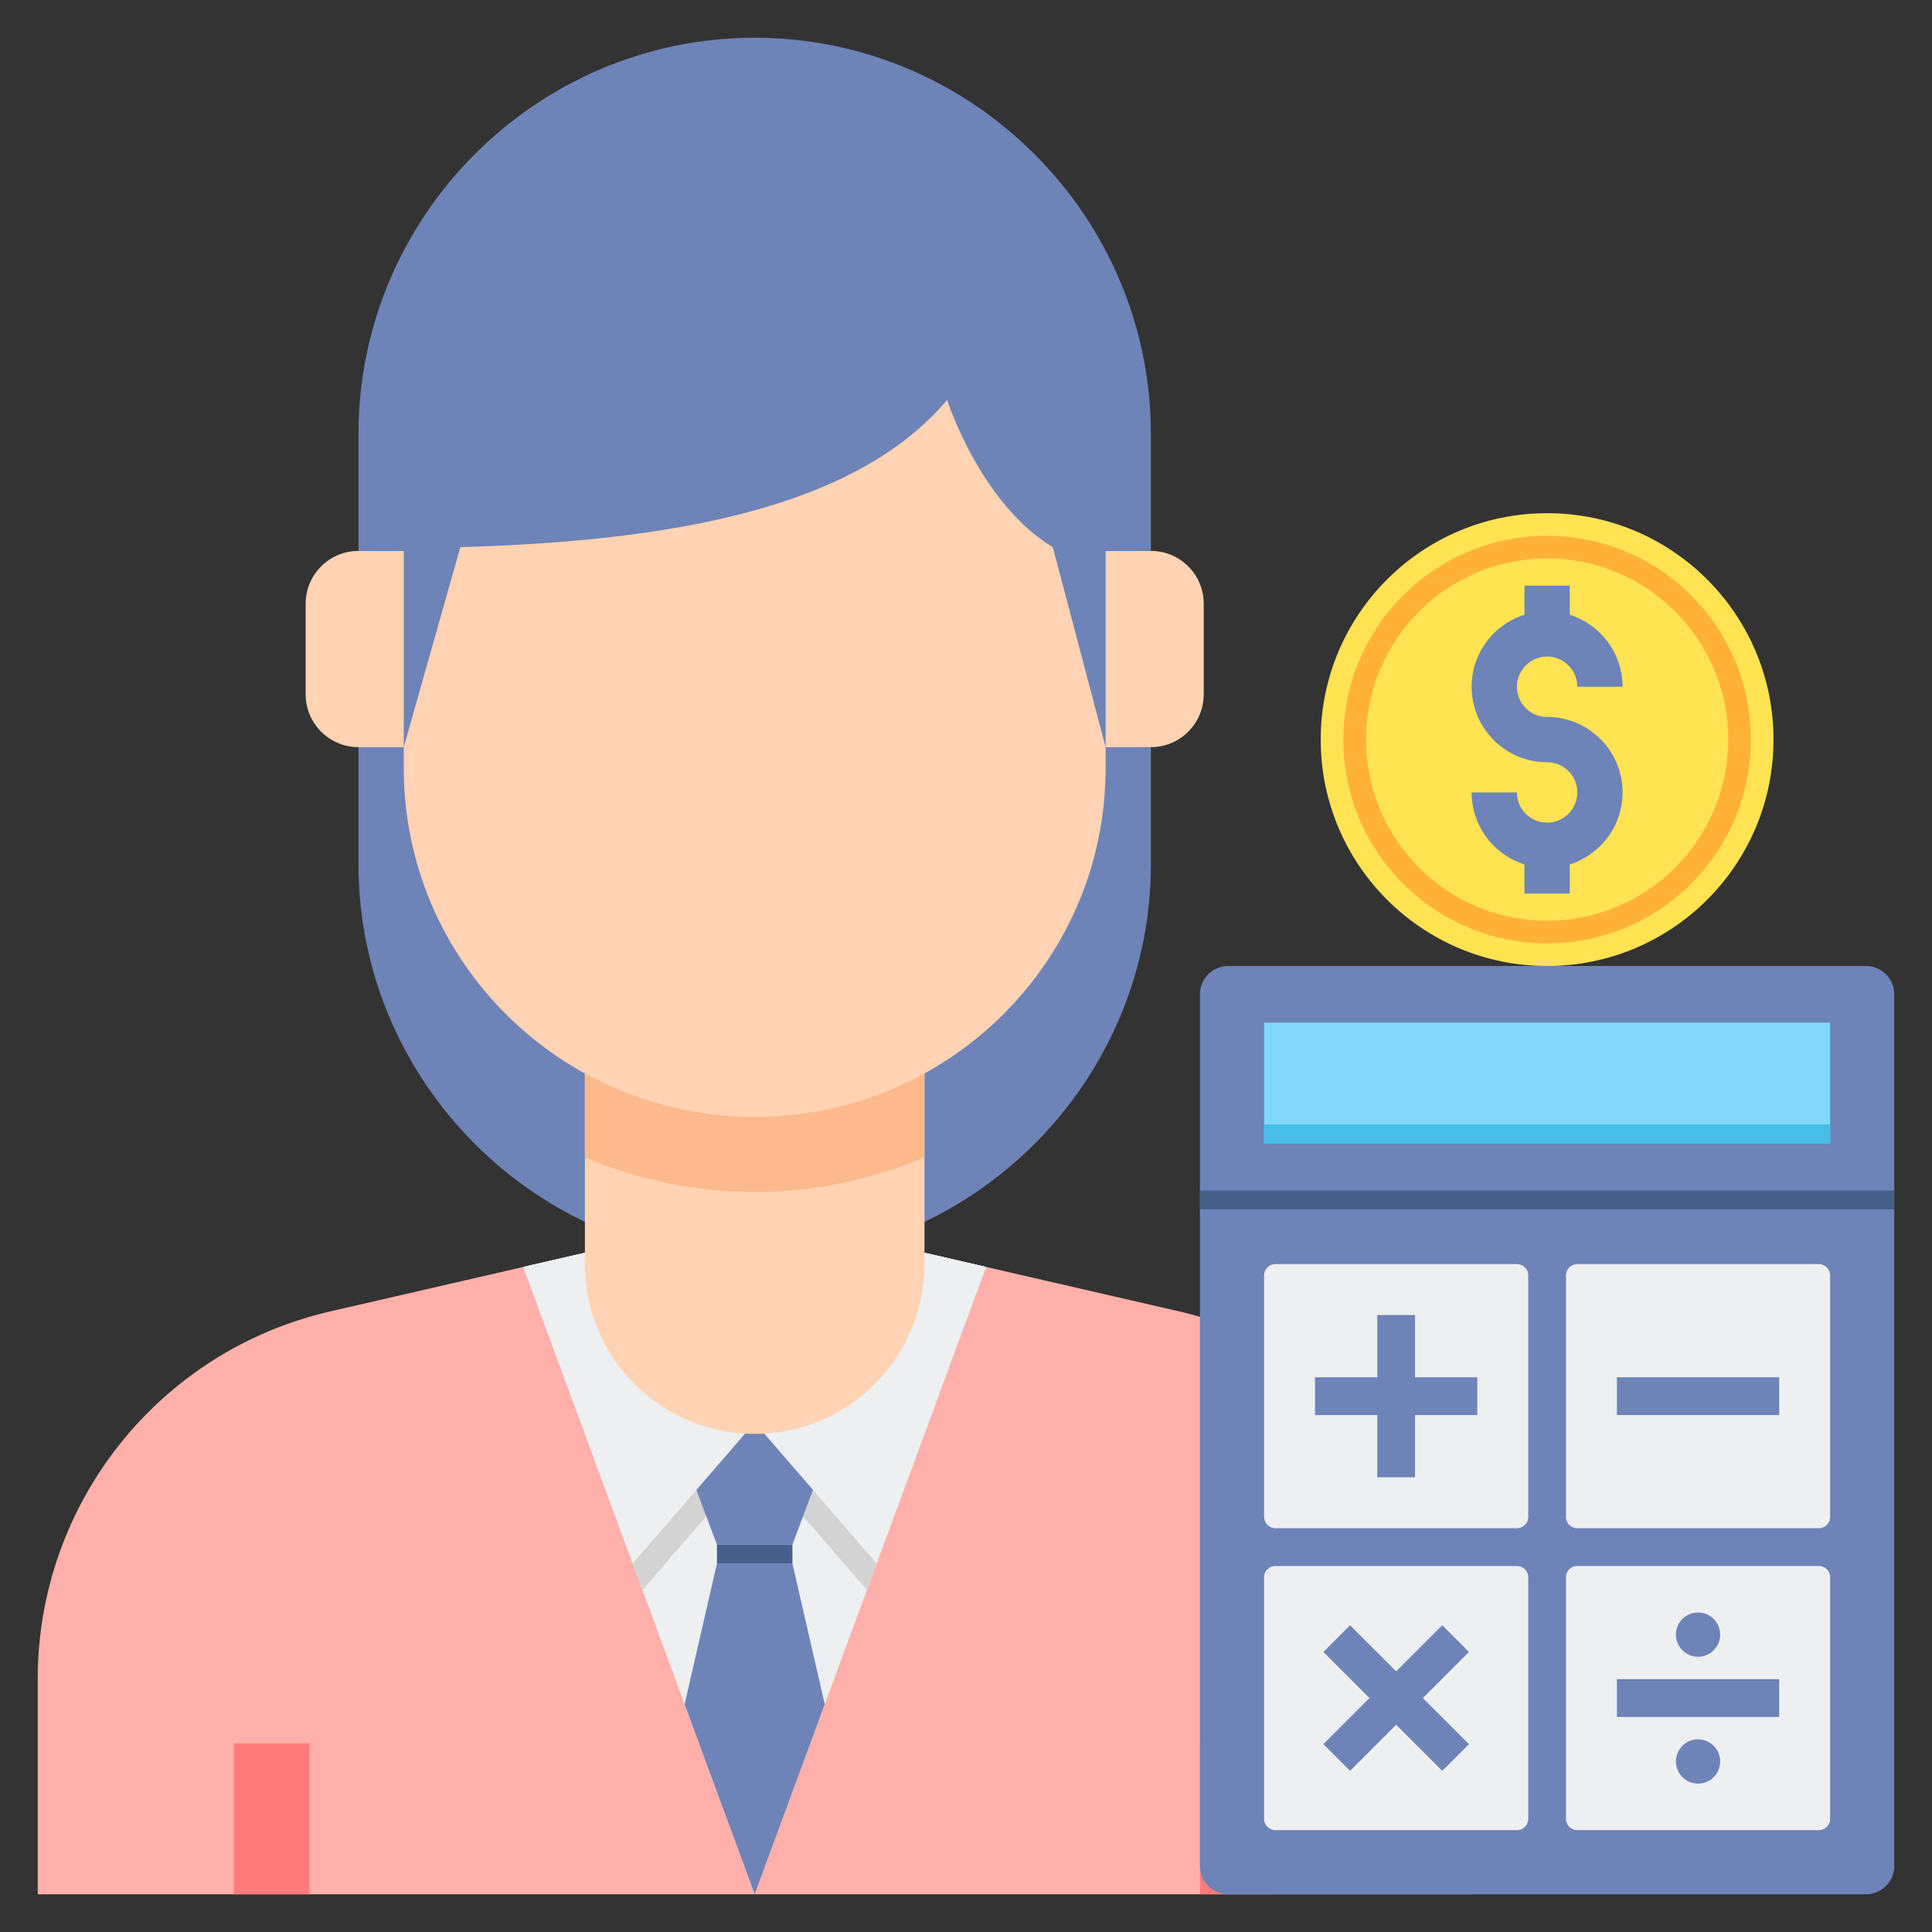 <svg xmlns="http://www.w3.org/2000/svg" version="1.1" xmlns:xlink="http://www.w3.org/1999/xlink" width="512" height="512" x="0" y="0" viewBox="0 0 512 512" style="enable-background:new 0 0 512 512" xml:space="preserve" class=""><rect x="0" y="0" width="512" height="512" fill="#333333" stroke="none"/><g><path fill="#6E83B7" d="M200 334c-57.75 0-105-47.25-105-105v-33h210v33c0 57.75-47.25 105-105 105z" opacity="1" data-original="#6e83b7"></path><path fill="#FFB0AA" d="M87.57 347.52 155 332h90l67.43 15.52c45.4 10.449 77.57 50.865 77.57 97.452V502H10v-57.028c0-46.587 32.17-87.002 77.57-97.452z" opacity="1" data-original="#ffb0aa"></path><g fill="#FF7B7B"><path d="M318 462h20v40h-20zM62 462h20v40H62z" fill="#FF7B7B" opacity="1" data-original="#ff7b7b"></path></g><path fill="#EDEFF1" d="M155 332h90l16.3 3.75L200 502l-61.3-166.25z" opacity="1" data-original="#edeff1" class=""></path><path fill="#D3D3D3" d="M155 332h90l16.3 3.75-31.567 85.613L200 387l-29.733 34.363L138.7 335.75z" opacity="1" data-original="#d3d3d3"></path><g fill="#EDEFF1"><path d="m245 332 16.3 3.75-28.984 78.599L200 377zM155 332l-16.3 3.75 28.984 78.599L200 377z" fill="#EDEFF1" opacity="1" data-original="#edeff1" class=""></path></g><path fill="#6E83B7" d="M190 414.349h20l8.567 37.296L200 502l-18.567-50.355z" opacity="1" data-original="#6e83b7"></path><path fill="#466089" d="M190 409.349h20v5h-20z" opacity="1" data-original="#466089"></path><path fill="#6E83B7" d="m200 377 15.444 17.849-5.444 14.5h-20l-5.444-14.5z" opacity="1" data-original="#6e83b7"></path><path fill="#FFD3B3" d="M155 335v-51h90v51c0 24.853-20.147 45-45 45s-45-20.147-45-45z" opacity="1" data-original="#ffd3b3"></path><path fill="#FCB98B" d="M200 315.87a114.468 114.468 0 0 1-45-9.196V284h90v22.674a114.468 114.468 0 0 1-45 9.196z" opacity="1" data-original="#fcb98b"></path><g fill="#FFD3B3"><path d="M95 146h12v52H95c-7.732 0-14-6.268-14-14v-24c0-7.732 6.268-14 14-14zM305 146h-12v52h12c7.732 0 14-6.268 14-14v-24c0-7.732-6.268-14-14-14zM293 105v98.581C293 254.622 251.362 296 200 296s-93-41.378-93-92.419V105z" fill="#FFD3B3" opacity="1" data-original="#ffd3b3"></path></g><path fill="#6E83B7" d="M200 10C142.25 10 95 57.25 95 115v31h12v52l15-53c56.888-1.632 104.826-10.472 129-39 0 0 8.715 27.349 28 39l14 53v-52h12v-31c0-57.75-47.25-105-105-105z" opacity="1" data-original="#6e83b7"></path><circle cx="410" cy="196" r="60" fill="#FFE352" opacity="1" data-original="#ffe352"></circle><circle cx="410" cy="196" r="54" fill="#FFB236" opacity="1" data-original="#ffb236"></circle><circle cx="410" cy="196" r="48" fill="#FFE352" opacity="1" data-original="#ffe352"></circle><path fill="#6E83B7" d="M410 190c-4.411 0-8-3.589-8-8s3.589-8 8-8 8 3.589 8 8h12c0-8.938-5.895-16.523-14-19.078V155.2h-12v7.722c-8.105 2.555-14 10.14-14 19.078 0 11.028 8.972 20 20 20 4.411 0 8 3.589 8 8s-3.589 8-8 8-8-3.589-8-8h-12c0 8.938 5.895 16.523 14 19.078v7.722h12v-7.722c8.105-2.555 14-10.14 14-19.078 0-11.028-8.972-20-20-20zM494.5 502h-169a7.5 7.5 0 0 1-7.5-7.5v-231a7.5 7.5 0 0 1 7.5-7.5h169a7.5 7.5 0 0 1 7.5 7.5v231a7.5 7.5 0 0 1-7.5 7.5z" opacity="1" data-original="#6e83b7"></path><path fill="#466089" d="M318 315.5h184v5H318z" opacity="1" data-original="#466089"></path><path fill="#80D6FB" d="M485 271v32H335v-32z" opacity="1" data-original="#80d6fb"></path><path fill="#46BEE8" d="M485 298v5H335v-5z" opacity="1" data-original="#46bee8"></path><g fill="#EDEFF1"><path d="M402 405h-64a3 3 0 0 1-3-3v-64a3 3 0 0 1 3-3h64a3 3 0 0 1 3 3v64a3 3 0 0 1-3 3zM482 405h-64a3 3 0 0 1-3-3v-64a3 3 0 0 1 3-3h64a3 3 0 0 1 3 3v64a3 3 0 0 1-3 3zM402 485h-64a3 3 0 0 1-3-3v-64a3 3 0 0 1 3-3h64a3 3 0 0 1 3 3v64a3 3 0 0 1-3 3zM482 485h-64a3 3 0 0 1-3-3v-64a3 3 0 0 1 3-3h64a3 3 0 0 1 3 3v64a3 3 0 0 1-3 3z" fill="#EDEFF1" opacity="1" data-original="#edeff1" class=""></path></g><g fill="#6E83B7"><path d="M391.5 365H375v-16.5h-10V365h-16.5v10H365v16.5h10V375h16.5zM389.285 437.786l-7.07-7.072L370 442.929l-12.215-12.215-7.07 7.072L362.929 450l-12.214 12.214 7.07 7.072L370 457.071l12.215 12.215 7.07-7.072L377.071 450zM428.5 365h43v10h-43z" fill="#6E83B7" opacity="1" data-original="#6e83b7"></path><circle cx="450" cy="433.191" r="5.864" fill="#6E83B7" opacity="1" data-original="#6e83b7"></circle><circle cx="450" cy="466.809" r="5.864" fill="#6E83B7" opacity="1" data-original="#6e83b7"></circle><path d="M428.5 445h43v10h-43z" fill="#6E83B7" opacity="1" data-original="#6e83b7"></path></g></g></svg>